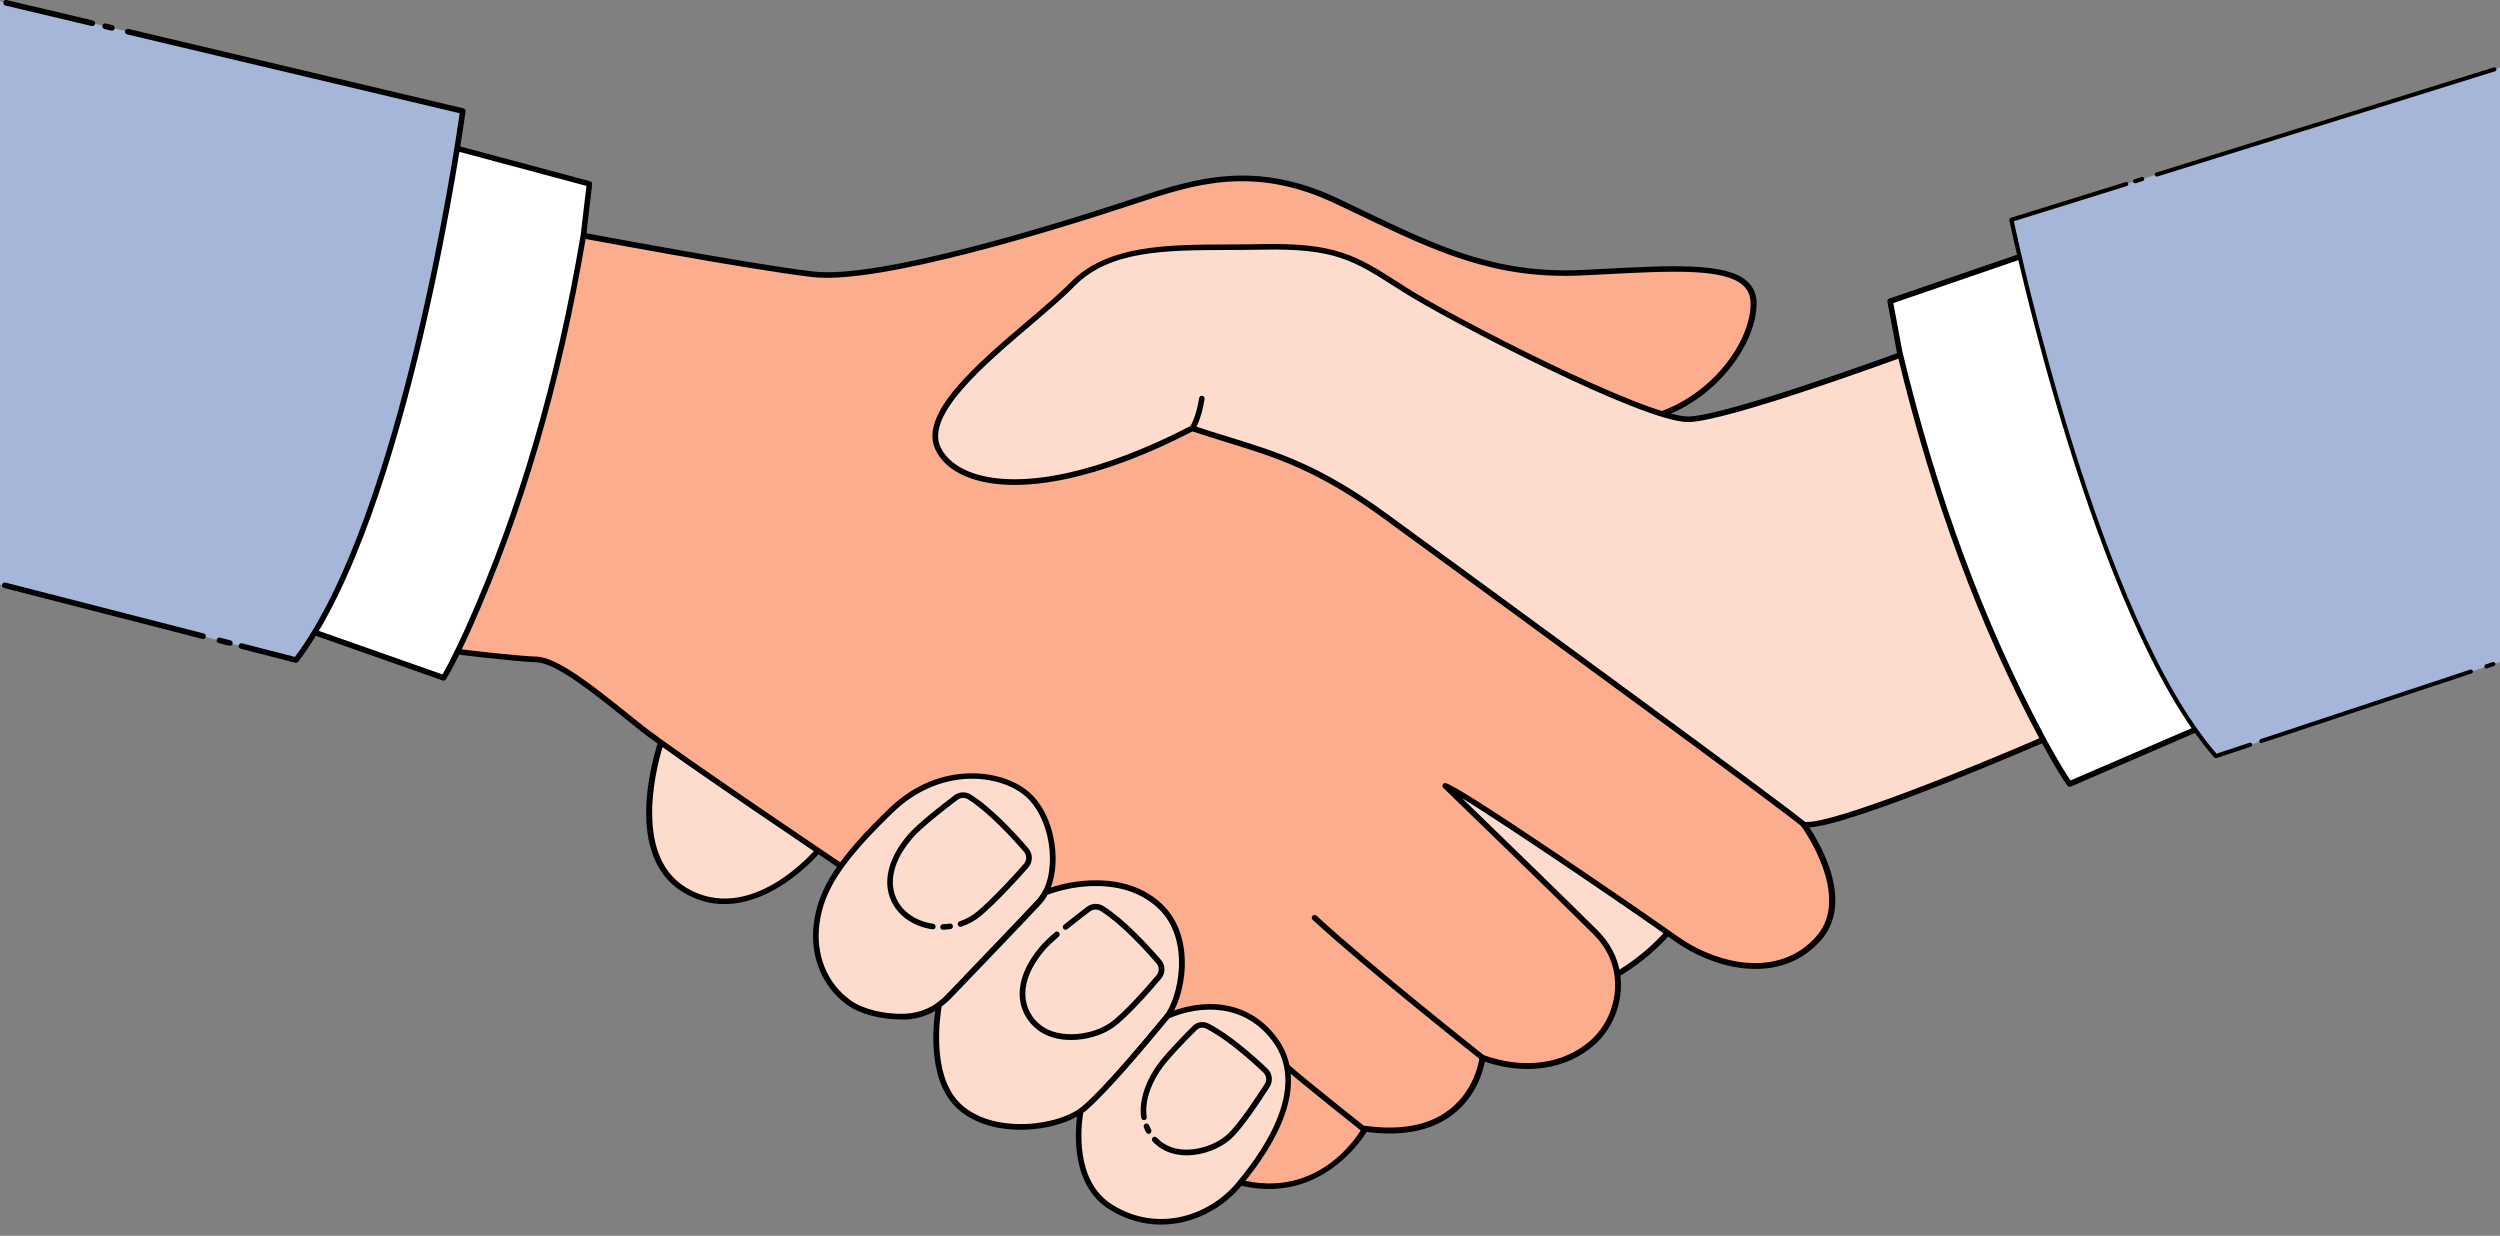 <?xml version="1.0" encoding="UTF-8"?>
<!DOCTYPE svg PUBLIC '-//W3C//DTD SVG 1.0//EN'
          'http://www.w3.org/TR/2001/REC-SVG-20010904/DTD/svg10.dtd'>
<svg height="148.3" preserveAspectRatio="xMidYMid meet" version="1.0" viewBox="0.0 -0.0 300.0 148.3" width="300.0" xmlns="http://www.w3.org/2000/svg" xmlns:xlink="http://www.w3.org/1999/xlink" zoomAndPan="magnify"
><rect x="0.0" y="-0.0" width="300.0" height="148.3" fill="#808080" stroke="none"/><g
  ><g
    ><g
      ><g
        ><g id="change1_2"
          ><path d="M79.5,88.55c0,0-4.98,13.66,2.68,18.26c7.66,4.6,15.57-3.83,17.11-6.13 C100.82,98.38,79.5,88.55,79.5,88.55z" fill="#FEDCCD"
          /></g
          ><g id="change2_2"
          ><path d="M86.93,108.49c-1.61,0-3.27-0.4-4.93-1.4c-7.81-4.68-3.03-18.09-2.82-18.66c0.03-0.09,0.1-0.16,0.19-0.2 c0.09-0.04,0.19-0.03,0.27,0.01c1.96,0.9,19.18,8.92,20.02,11.89c0.1,0.34,0,0.58-0.1,0.73C98.32,102.74,93,108.49,86.93,108.49 z M79.7,89.02c-0.7,2.14-4.01,13.5,2.65,17.5c7.42,4.46,15.14-3.75,16.65-6.02c0.01-0.02,0.04-0.06,0.01-0.17 C98.45,98.32,87.28,92.53,79.7,89.02z"
          /></g
        ></g
        ><g
        ><g id="change1_1"
          ><path d="M200.65,111.27c0,0-2.55,3.57-7.91,6.38c-5.36,2.81-23.49-25.79-23.49-25.79l19.53,4.34L200.65,111.27z" fill="#FEDCCD"
          /></g
          ><g id="change2_1"
          ><path d="M191.94,118.18c-6.23,0-21.21-23.33-22.98-26.13c-0.07-0.11-0.07-0.26,0.01-0.37c0.08-0.11,0.22-0.17,0.35-0.14 l19.53,4.34c0.08,0.02,0.14,0.06,0.19,0.12l11.87,15.06c0.09,0.12,0.1,0.28,0.01,0.41c-0.11,0.15-2.66,3.67-8.03,6.49 C192.6,118.11,192.28,118.18,191.94,118.18z M169.97,92.38c5.32,8.29,18.54,27.12,22.61,24.98c4.5-2.36,7.02-5.3,7.64-6.08 l-11.64-14.76L169.97,92.38z"
          /></g
        ></g
        ><g
        ><g id="change3_1"
          ><path d="M66.16,27.53c0,0,23.17,4.4,31.4,5.36c8.23,0.96,30.54-6.13,37.82-8.52c7.28-2.39,14.65-5.17,24.99-0.29 c10.34,4.88,17.9,9.19,29.59,8.62c11.68-0.57,20.39-1.44,20.49,3.64c0.1,5.07-5.55,12.83-14.27,14.17 c-8.71,1.34,20.3,48.45,20.3,48.45s6.26,8.49,1.79,13.6c-4.47,5.11-11.87,3.83-17.23,0c-5.36-3.83-26.55-18.26-27.57-18.26 c0,0,13.82,13.37,18.03,17.59c4.21,4.21,2.97,10.24-0.38,13.21c-3.35,2.97-8.23,3.64-13.21,1.82c0,0-1.05,10.34-14.07,8.52 c0,0-5.36,9.86-16.47,6.03c-11.11-3.83-46.15-37.34-46.15-37.34S81.1,90.63,76.98,87.37c-4.12-3.26-9.77-8.14-12.54-8.23 c-2.78-0.1-10.53-1.05-10.53-1.05S65.84,39.27,66.16,27.53z" fill="#FCAD8D"
          /></g
          ><g id="change2_23"
          ><path d="M152.28,142.68c-1.53,0-3.21-0.26-5.04-0.89c-11.05-3.81-44.84-36.05-46.27-37.42c-0.16-0.1-20.12-13.51-24.2-16.73 c-0.57-0.45-1.16-0.93-1.77-1.42c-3.69-2.97-8.29-6.66-10.57-6.74c-2.76-0.1-10.24-1.02-10.56-1.05 c-0.1-0.01-0.19-0.07-0.24-0.15c-0.05-0.08-0.07-0.19-0.04-0.28c0.12-0.39,11.93-38.9,12.24-50.46c0-0.1,0.05-0.19,0.13-0.25 c0.08-0.06,0.18-0.09,0.27-0.07c0.23,0.04,23.25,4.41,31.38,5.36c7.87,0.92,28.97-5.64,37.68-8.51l0.85-0.28 c7.04-2.33,14.33-4.74,24.39,0.01c1.03,0.49,2.03,0.97,3.01,1.44c8.93,4.28,15.97,7.66,26.41,7.15l2.56-0.13 c8.22-0.43,14.72-0.77,17.19,1.53c0.71,0.66,1.08,1.52,1.09,2.57c0.09,4.99-5.53,13.12-14.55,14.51 c-0.51,0.08-0.87,0.35-1.08,0.82c-3.14,6.79,21.37,46.72,21.62,47.12c0.25,0.33,6.35,8.75,1.75,14 c-4.69,5.36-12.46,3.79-17.68,0.05c-5.02-3.58-19.9-13.7-25.4-17.08c3.86,3.74,13.02,12.63,16.29,15.9 c2.39,2.39,2.83,5.03,2.77,6.83c-0.08,2.62-1.26,5.19-3.17,6.87c-3.34,2.95-8.23,3.7-13.16,2.02c-0.2,1.1-0.99,4.11-3.76,6.28 c-2.55,2-6.05,2.72-10.41,2.15C163.28,136.96,159.4,142.68,152.28,142.68z M54.34,77.8c1.62,0.2,7.73,0.92,10.1,1 c2.51,0.09,7,3.7,10.97,6.89c0.61,0.49,1.2,0.97,1.77,1.41c4.06,3.21,24,16.61,24.2,16.74c0.39,0.37,35.16,33.54,46.07,37.3 c10.7,3.69,15.85-5.48,16.06-5.87c0.07-0.12,0.2-0.2,0.34-0.17c4.28,0.59,7.68-0.07,10.12-1.98c3.15-2.46,3.57-6.21,3.58-6.24 c0.01-0.1,0.07-0.2,0.16-0.25c0.09-0.06,0.2-0.07,0.29-0.03c4.83,1.76,9.64,1.11,12.87-1.75c1.77-1.57,2.87-3.96,2.94-6.39 c0.05-1.66-0.36-4.11-2.58-6.33c-4.16-4.16-17.89-17.45-18.03-17.58c-0.1-0.1-0.13-0.24-0.08-0.37 c0.05-0.13,0.18-0.21,0.31-0.21c1.3,0,24.46,15.95,27.77,18.32c4.99,3.56,12.37,5.1,16.78,0.05c4.24-4.84-1.74-13.09-1.81-13.17 c-1.04-1.68-24.96-40.67-21.67-47.78c0.32-0.68,0.85-1.08,1.59-1.2c8.67-1.33,14.07-9.08,13.98-13.83 c-0.02-0.87-0.3-1.55-0.88-2.09c-2.26-2.1-8.63-1.77-16.69-1.35l-2.56,0.13c-10.59,0.53-17.72-2.89-26.74-7.21 c-0.98-0.47-1.98-0.95-3.01-1.43c-9.81-4.64-16.97-2.27-23.89,0.02l-0.85,0.28c-8.75,2.88-29.95,9.47-37.96,8.54 c-7.57-0.88-27.98-4.71-31.04-5.29C65.95,39.38,55.57,73.76,54.34,77.8z"
          /></g
        ></g
        ><g
        ><g id="change1_5"
          ><path d="M228.93,42.27c0,0-21.26,7.85-26.23,8.04c-4.98,0.19-28.34-11.87-34.09-15.51 c-5.74-3.64-7.85-5.36-17.04-5.17c-9.19,0.19-17.81-0.7-22.91,4.53c-5.11,5.23-18.69,14.17-16.09,19.66 c2.43,5.1,13.53,6.38,30.51-2.43c7.91,2.68,13.28,3.32,23.23,10.6c9.96,7.28,46.72,34.09,50.17,36.96 c4.02,0.57,29.49-10.53,29.49-10.53C238.36,74.15,232.87,58.66,228.93,42.27z" fill="#FEDCCD"
          /></g
          ><g id="change2_24"
          ><path d="M216.8,99.31c-0.14,0-0.26-0.01-0.37-0.02c-0.06-0.01-0.12-0.04-0.17-0.07c-3.09-2.57-33.39-24.7-46.32-34.15l-3.83-2.8 c-7.98-5.83-12.98-7.37-18.77-9.15c-1.35-0.42-2.75-0.85-4.24-1.35c-10.87,5.62-20.52,7.68-26.5,5.67 c-2.09-0.7-3.6-1.9-4.34-3.47c-2.06-4.33,4.91-10.25,11.05-15.48c1.96-1.67,3.81-3.24,5.1-4.56c4.44-4.55,11.55-4.57,19.07-4.6 c1.34,0,2.7-0.01,4.08-0.04c8.76-0.17,11.26,1.42,16.25,4.6l0.98,0.63c5.89,3.73,28.72,15.46,33.78,15.46c0.04,0,0.08,0,0.11,0 c4.87-0.19,25.92-7.94,26.13-8.02c0.09-0.03,0.19-0.03,0.28,0.02c0.09,0.05,0.15,0.13,0.17,0.22 c4.18,17.38,9.75,32.45,17.01,46.07c0.05,0.08,0.05,0.18,0.02,0.27c-0.03,0.09-0.1,0.16-0.18,0.2 C245.09,89.18,221.79,99.31,216.8,99.31z M216.62,98.63c3.29,0.27,20.08-6.55,28.88-10.37c-7.16-13.49-12.66-28.4-16.81-45.54 c-2.9,1.06-21.3,7.75-25.98,7.93c-0.04,0-0.09,0-0.13,0c-5.51,0-28.94-12.27-34.15-15.57l-0.99-0.63 c-5.03-3.21-7.32-4.66-15.87-4.49c-1.38,0.03-2.75,0.03-4.09,0.04c-7.7,0.02-14.35,0.04-18.59,4.39 c-1.31,1.34-3.17,2.92-5.14,4.6c-5.66,4.82-12.71,10.82-10.88,14.68c0.66,1.39,2.03,2.47,3.94,3.12 c5.84,1.96,15.35-0.12,26.11-5.7c0.08-0.04,0.18-0.05,0.26-0.02c1.53,0.52,2.97,0.96,4.36,1.39c5.85,1.8,10.89,3.35,18.97,9.25 l3.83,2.8C183.18,73.9,213.12,95.77,216.62,98.63z"
          /></g
        ></g
        ><g id="change2_4"
        ><path d="M177.89,127.25c-0.07,0-0.15-0.02-0.21-0.07c-0.13-0.11-13.59-10.74-20.16-16.8c-0.14-0.13-0.15-0.34-0.02-0.48 c0.13-0.13,0.34-0.14,0.48-0.02c6.55,6.05,19.98,16.66,20.12,16.77c0.15,0.12,0.17,0.33,0.06,0.47 C178.09,127.21,177.99,127.25,177.89,127.25z"
        /></g
        ><g id="change2_5"
        ><path d="M163.68,135.87c-0.07,0-0.15-0.02-0.21-0.07c-0.07-0.06-7.4-5.87-9.26-7.53c-0.14-0.12-0.15-0.34-0.02-0.48 c0.12-0.14,0.34-0.15,0.48-0.02c1.84,1.65,9.15,7.44,9.22,7.5c0.15,0.12,0.17,0.33,0.06,0.47 C163.87,135.82,163.78,135.87,163.68,135.87z"
        /></g
        ><g
        ><g id="change1_6"
          ><path d="M108.57,121.99c1.97-0.06,3.82-0.91,5.18-2.32c2.69-2.8,8.9-9.27,10.9-11.42 c2.59-2.78,2.11-9.48-1.05-12.64c-3.16-3.16-10.82-4.02-16.66,1.63c-5.84,5.65-8.36,9.26-8.94,13.53 c-0.57,4.28,1.21,7.66,3.89,9.57C103.52,121.49,106.2,122.07,108.57,121.99z" fill="#FEDCCD"
          /></g
          ><g id="change2_25"
          ><path d="M108.16,122.34c-2.47,0-4.97-0.66-6.46-1.72c-3.06-2.19-4.57-5.89-4.03-9.89c0.57-4.23,2.93-7.83,9.04-13.73 c6.14-5.94,14.03-4.73,17.13-1.62c3.27,3.27,3.83,10.13,1.06,13.11c-1.79,1.93-6.92,7.28-10.91,11.43 c-1.44,1.5-3.37,2.36-5.42,2.43l0,0C108.44,122.33,108.3,122.34,108.16,122.34z M108.57,121.99L108.57,121.99L108.57,121.99z M116.65,93.45c-3.02,0-6.46,1.12-9.47,4.03c-5.98,5.78-8.29,9.27-8.84,13.33c-0.5,3.75,0.9,7.21,3.76,9.25 c1.46,1.04,3.99,1.67,6.46,1.59c1.87-0.06,3.63-0.85,4.95-2.22c3.98-4.15,9.11-9.5,10.9-11.42c2.51-2.69,1.95-9.17-1.05-12.17 C121.96,94.43,119.49,93.45,116.65,93.45z"
          /></g
        ></g
        ><g
        ><g id="change1_4"
          ><path d="M139.18,108.72c-3.99-3.74-10.18-3.03-13.73-1.63c-0.22,0.43-0.48,0.82-0.79,1.15 c-2.01,2.15-8.22,8.63-10.9,11.42c-0.33,0.34-0.68,0.64-1.06,0.91l-0.01,0.01c0,0-1.66,8.23,2.3,12.06 c3.96,3.83,12.26,2.94,15.32,0.19c3.06-2.74,7.6-8.3,9.57-10.66C141.86,119.83,143.27,112.55,139.18,108.72z" fill="#FEDCCD"
          /></g
          ><g id="change2_22"
          ><path d="M122.48,135.57c-2.86,0-5.77-0.77-7.73-2.67c-4.04-3.91-2.46-12.03-2.39-12.38c0.01-0.02,0.02-0.06,0.03-0.09 c0.02-0.05,0.06-0.1,0.11-0.13c0.38-0.27,0.72-0.57,1.01-0.87c3.98-4.15,9.11-9.5,10.9-11.42c0.27-0.29,0.52-0.65,0.74-1.07 c0.04-0.07,0.1-0.13,0.18-0.16c3.21-1.27,9.79-2.34,14.09,1.69c4.24,3.98,2.86,11.38,0.73,13.93l-0.72,0.86 c-2.3,2.76-6.14,7.37-8.89,9.83C128.88,134.58,125.71,135.57,122.48,135.57z M113,120.78c-0.13,0.76-1.36,8.16,2.23,11.64 c3.86,3.74,11.99,2.76,14.86,0.18c2.72-2.43,6.69-7.2,8.82-9.76l0.72-0.86c1.77-2.12,3.36-9.22-0.67-13 c-4-3.75-10.16-2.79-13.26-1.6c-0.23,0.43-0.49,0.8-0.78,1.11c-1.79,1.93-6.92,7.28-10.91,11.43 C113.71,120.21,113.37,120.5,113,120.78z"
          /></g
        ></g
        ><g
        ><g id="change1_3"
          ><path d="M153.03,124.81c-3.33-4.58-8.7-4.75-12.95-2.89c-0.07,0.09-0.13,0.19-0.2,0.27 c-1.98,2.36-6.51,7.91-9.57,10.66c-0.19,0.17-0.4,0.33-0.63,0.49c-0.26,1.49-1.2,8.5,3.63,11.51c5.43,3.38,11.74,1.6,15.32-2.68 C152.2,137.89,157.12,130.42,153.03,124.81z" fill="#FEDCCD"
          /></g
          ><g id="change2_3"
          ><path d="M139.32,146.95c-2.04,0-4.16-0.55-6.19-1.81c-5.03-3.14-4.03-10.42-3.78-11.85c0.02-0.09,0.07-0.17,0.14-0.22 c0.22-0.15,0.41-0.3,0.59-0.46c2.72-2.43,6.69-7.2,8.82-9.76l0.72-0.86c0.04-0.05,0.08-0.11,0.12-0.17l0.06-0.08 c0.04-0.05,0.08-0.09,0.14-0.11c4.1-1.79,9.77-1.95,13.36,3l0,0c4.02,5.52-0.19,12.71-4.42,17.78 C146.65,145.06,143.12,146.95,139.32,146.95z M129.99,133.54c-0.27,1.63-1.03,8.21,3.5,11.03c5.48,3.42,11.64,1.27,14.88-2.61 c4.08-4.88,8.15-11.78,4.39-16.95c-3.34-4.58-8.6-4.46-12.46-2.81c-0.05,0.07-0.11,0.15-0.16,0.21l-0.72,0.86 c-2.3,2.76-6.14,7.37-8.89,9.83C130.37,133.25,130.18,133.4,129.99,133.54z"
          /></g
        ></g
        ><g
        ><g id="change4_1"
          ><path d="M243.73,30.34l-16.91,5.81l1.15,6.13c3.94,16.38,9.43,31.88,17.04,46.15c0,0,2.2,4.12,3.35,5.65 l16.18-6.99L243.73,30.34z" fill="#FFF"
          /></g
          ><g id="change2_26"
          ><path d="M248.36,94.41c-0.1,0-0.21-0.05-0.27-0.13c-1.15-1.54-3.29-5.52-3.38-5.69c-7.29-13.67-12.88-28.79-17.07-46.23 l-1.15-6.15c-0.03-0.16,0.06-0.33,0.22-0.38l16.91-5.81c0.17-0.06,0.36,0.03,0.43,0.2l20.81,56.75 c0.06,0.17-0.02,0.35-0.18,0.43l-16.18,6.99C248.45,94.4,248.41,94.41,248.36,94.41z M227.2,36.37l1.09,5.84 c4.18,17.36,9.75,32.43,17.01,46.05c0.02,0.04,2.01,3.76,3.17,5.39l15.64-6.75l-20.59-56.14L227.2,36.37z"
          /></g
        ></g
        ><g id="change5_1"
        ><path d="M300,8.12v71.33l-34.11,11.28c-14.75-16.86-24.53-64.35-24.53-64.35L300,8.12z" fill="#A6B6D9"
        /></g
        ><g
        ><g id="change4_2"
          ><path d="M53.45,17.44l17.27,4.63L70,28.26c-2.81,16.62-7.21,32.45-13.82,47.21c0,0-1.91,4.26-2.95,5.87 L36.6,75.48L53.45,17.44z" fill="#FFF"
          /></g
          ><g id="change2_27"
          ><path d="M53.23,81.68c-0.04,0-0.08-0.01-0.11-0.02L36.49,75.8c-0.17-0.06-0.26-0.24-0.21-0.41l16.85-58.04 c0.05-0.18,0.23-0.28,0.41-0.23l17.27,4.63c0.16,0.04,0.27,0.2,0.25,0.36l-0.72,6.19C67.35,46,62.82,61.47,56.49,75.61 c-0.08,0.18-1.94,4.3-2.98,5.91C53.45,81.62,53.34,81.68,53.23,81.68z M37.02,75.27l16.07,5.66c1.04-1.71,2.77-5.56,2.79-5.6 c6.31-14.09,10.82-29.5,13.8-47.13l0.69-5.89l-16.67-4.47L37.02,75.27z"
          /></g
        ></g
        ><g id="change5_2"
        ><path d="M55.53,13.33c0,0-6.47,48.04-20.01,65.88L0,70.13V0.16L55.53,13.33z" fill="#A6B6D9"
        /></g
        ><g id="change2_6"
        ><path d="M143.07,51.74c-0.07,0-0.13-0.02-0.19-0.06c-0.15-0.11-0.19-0.32-0.08-0.47c0.01-0.01,0.73-1.07,1.09-3.43 c0.03-0.18,0.2-0.31,0.38-0.28c0.18,0.03,0.31,0.2,0.28,0.38c-0.39,2.54-1.17,3.67-1.21,3.72 C143.28,51.69,143.18,51.74,143.07,51.74z"
        /></g
        ><g id="change2_7"
        ><path d="M113.17,111.58c-0.18,0-0.33-0.14-0.34-0.33c-0.01-0.19,0.14-0.34,0.33-0.35c0.27-0.01,0.54-0.03,0.81-0.07 c0.18-0.03,0.36,0.1,0.38,0.28c0.03,0.18-0.1,0.36-0.28,0.38c-0.3,0.04-0.6,0.07-0.89,0.08 C113.18,111.58,113.17,111.58,113.17,111.58z"
        /></g
        ><g id="change2_8"
        ><path d="M111.95,111.52c-0.02,0-0.03,0-0.05,0c-1.22-0.17-2.35-0.63-3.27-1.33c-1.21-0.93-1.97-2.25-2.13-3.72 c-0.21-1.99,0.64-4.17,2.46-6.3c1.16-1.35,3.98-3.55,5.55-4.73c0.6-0.45,1.39-0.48,2.03-0.07c2.53,1.6,5.38,4.71,6.85,6.42 c0.57,0.67,0.58,1.63,0.01,2.3c-1.32,1.55-4.12,4.51-5.69,5.81c-0.69,0.57-1.48,1.01-2.34,1.3c-0.17,0.06-0.37-0.04-0.43-0.21 c-0.06-0.18,0.04-0.37,0.21-0.43c0.78-0.26,1.49-0.66,2.12-1.18c1.52-1.26,4.33-4.23,5.61-5.73c0.35-0.41,0.35-1.01,0-1.43 c-1.45-1.68-4.25-4.73-6.7-6.29c-0.4-0.25-0.89-0.24-1.26,0.04c-1.25,0.94-4.29,3.28-5.45,4.63c-1.7,1.99-2.49,3.99-2.3,5.79 c0.14,1.29,0.8,2.45,1.86,3.26c0.83,0.63,1.85,1.04,2.95,1.2c0.18,0.02,0.31,0.19,0.29,0.38 C112.26,111.4,112.12,111.52,111.95,111.52z"
        /></g
        ><g id="change2_9"
        ><path d="M128.54,124.8c-1.47,0-2.92-0.36-4.02-1.21c-1.21-0.93-1.97-2.25-2.13-3.73c-0.21-1.99,0.64-4.17,2.46-6.3 c0.38-0.44,0.96-1.01,1.75-1.69c0.14-0.12,0.35-0.11,0.48,0.03c0.12,0.14,0.11,0.35-0.03,0.48c-0.76,0.66-1.32,1.2-1.68,1.62 c-1.7,1.99-2.49,3.99-2.3,5.79c0.14,1.29,0.8,2.45,1.86,3.26c2.21,1.68,6.13,1.19,8.27-0.31c1.63-1.14,4.45-4.37,5.58-5.71 c0.35-0.42,0.35-1.01,0-1.42c-1.45-1.68-4.24-4.73-6.7-6.29c-0.4-0.25-0.89-0.23-1.26,0.04c-0.56,0.42-1.65,1.25-2.74,2.14 c-0.14,0.12-0.36,0.1-0.47-0.05c-0.12-0.14-0.1-0.36,0.05-0.47c1.1-0.9,2.2-1.74,2.76-2.16c0.6-0.45,1.39-0.48,2.03-0.07 c2.53,1.61,5.38,4.71,6.85,6.42c0.57,0.66,0.58,1.63,0.01,2.3c-1.43,1.68-4.08,4.68-5.71,5.83 C132.27,124.23,130.38,124.8,128.54,124.8z"
        /></g
        ><g id="change2_10"
        ><path d="M142.4,138.64c-1.06,0-2.1-0.24-2.98-0.77c-0.41-0.25-0.78-0.55-1.1-0.89c-0.13-0.13-0.12-0.35,0.01-0.48 c0.13-0.13,0.35-0.12,0.48,0.01c0.28,0.3,0.6,0.56,0.96,0.78c2.22,1.36,5.75,0.47,7.53-1.18c1.37-1.26,3.59-4.66,4.48-6.05 c0.27-0.43,0.2-1-0.17-1.35c-1.53-1.45-4.46-4.06-6.89-5.28c-0.38-0.19-0.82-0.13-1.12,0.17c-1.04,1.03-3.56,3.58-4.48,5.01 c-1.23,1.93-1.76,3.8-1.51,5.42c0.03,0.18-0.1,0.36-0.28,0.38c-0.18,0.03-0.36-0.1-0.38-0.28c-0.27-1.78,0.29-3.82,1.61-5.88 c0.91-1.43,3.26-3.82,4.57-5.13c0.5-0.5,1.25-0.62,1.9-0.29c2.51,1.26,5.49,3.92,7.05,5.4c0.61,0.57,0.72,1.5,0.27,2.21 c-1.13,1.77-3.22,4.92-4.59,6.19C146.47,137.82,144.38,138.64,142.4,138.64z"
        /></g
        ><g id="change2_11"
        ><path d="M137.84,136.07c-0.12,0-0.24-0.06-0.3-0.18c-0.1-0.19-0.2-0.4-0.28-0.61c-0.07-0.17,0.02-0.37,0.19-0.44 c0.18-0.06,0.37,0.02,0.44,0.19c0.07,0.18,0.15,0.36,0.24,0.53c0.09,0.16,0.03,0.37-0.14,0.46 C137.95,136.06,137.89,136.07,137.84,136.07z"
        /></g
        ><g id="change2_12"
        ><path d="M258.82,21.19c-0.11,0-0.2-0.07-0.24-0.17c-0.04-0.13,0.03-0.27,0.16-0.31l40.51-12.62c0.12-0.04,0.27,0.03,0.31,0.16 c0.04,0.13-0.03,0.27-0.16,0.31l-40.51,12.62C258.87,21.18,258.84,21.19,258.82,21.19z"
        /></g
        ><g id="change2_13"
        ><path d="M256.21,22c-0.11,0-0.2-0.07-0.24-0.17c-0.04-0.13,0.03-0.27,0.16-0.31l0.86-0.27c0.12-0.04,0.27,0.03,0.31,0.16 c0.04,0.13-0.03,0.27-0.16,0.31l-0.86,0.27C256.26,21.99,256.24,22,256.21,22z"
        /></g
        ><g id="change2_14"
        ><path d="M265.89,90.97c-0.07,0-0.14-0.03-0.19-0.08c-14.62-16.72-24.48-63.99-24.58-64.46c-0.03-0.12,0.05-0.25,0.17-0.29 l13.79-4.29c0.12-0.04,0.27,0.03,0.31,0.16c0.04,0.13-0.03,0.27-0.16,0.31l-13.57,4.23c0.75,3.52,10.35,47.75,24.32,63.89 l3.96-1.31c0.12-0.04,0.27,0.03,0.31,0.16c0.04,0.13-0.03,0.27-0.16,0.31l-4.11,1.37C265.94,90.97,265.92,90.97,265.89,90.97z"
        /></g
        ><g id="change2_15"
        ><path d="M271.35,89.17c-0.1,0-0.2-0.07-0.23-0.17c-0.04-0.13,0.03-0.27,0.16-0.31l25.15-8.34c0.12-0.04,0.27,0.03,0.31,0.16 c0.04,0.13-0.03,0.27-0.16,0.31l-25.15,8.34C271.4,89.16,271.37,89.17,271.35,89.17z"
        /></g
        ><g id="change2_16"
        ><path d="M298.36,80.21c-0.1,0-0.2-0.07-0.23-0.17c-0.04-0.13,0.03-0.27,0.16-0.31l0.84-0.28c0.12-0.04,0.27,0.03,0.31,0.16 c0.04,0.13-0.03,0.27-0.16,0.31l-0.84,0.28C298.41,80.2,298.39,80.21,298.36,80.21z"
        /></g
        ><g id="change2_17"
        ><path d="M24.37,76.68c-0.03,0-0.06,0-0.08-0.01l-23.8-6.11c-0.18-0.05-0.29-0.23-0.24-0.41c0.05-0.18,0.23-0.29,0.41-0.24 l23.8,6.11c0.18,0.05,0.29,0.23,0.24,0.41C24.66,76.58,24.52,76.68,24.37,76.68z"
        /></g
        ><g id="change2_18"
        ><path d="M27.58,77.5c-0.03,0-0.06,0-0.08-0.01l-1.26-0.32c-0.18-0.05-0.29-0.23-0.24-0.41c0.05-0.18,0.23-0.29,0.41-0.24 l1.26,0.32c0.18,0.05,0.29,0.23,0.24,0.41C27.86,77.4,27.73,77.5,27.58,77.5z"
        /></g
        ><g id="change2_19"
        ><path d="M35.52,79.54c-0.03,0-0.06,0-0.08-0.01l-6.55-1.68c-0.18-0.05-0.29-0.23-0.24-0.41c0.05-0.18,0.23-0.29,0.41-0.24 l6.33,1.63c12.69-16.96,19.19-61.14,19.77-65.24l-39.9-9.46C15.07,4.08,14.96,3.9,15,3.72c0.04-0.18,0.23-0.29,0.41-0.25 L55.61,13c0.17,0.04,0.28,0.2,0.26,0.37c-0.07,0.48-6.63,48.34-20.08,66.04C35.72,79.5,35.62,79.54,35.52,79.54z"
        /></g
        ><g id="change2_20"
        ><path d="M13.43,3.68c-0.03,0-0.05,0-0.08-0.01l-0.81-0.19c-0.18-0.04-0.29-0.22-0.25-0.41c0.04-0.18,0.22-0.3,0.41-0.25 l0.81,0.19c0.18,0.04,0.29,0.22,0.25,0.41C13.72,3.58,13.58,3.68,13.43,3.68z"
        /></g
        ><g id="change2_21"
        ><path d="M11.08,3.13c-0.03,0-0.05,0-0.08-0.01L0.66,0.67C0.47,0.62,0.36,0.44,0.41,0.26c0.04-0.18,0.23-0.3,0.41-0.25l10.34,2.45 c0.18,0.04,0.29,0.22,0.25,0.41C11.37,3.02,11.23,3.13,11.08,3.13z"
        /></g
      ></g
    ></g
  ></g
></svg
>
